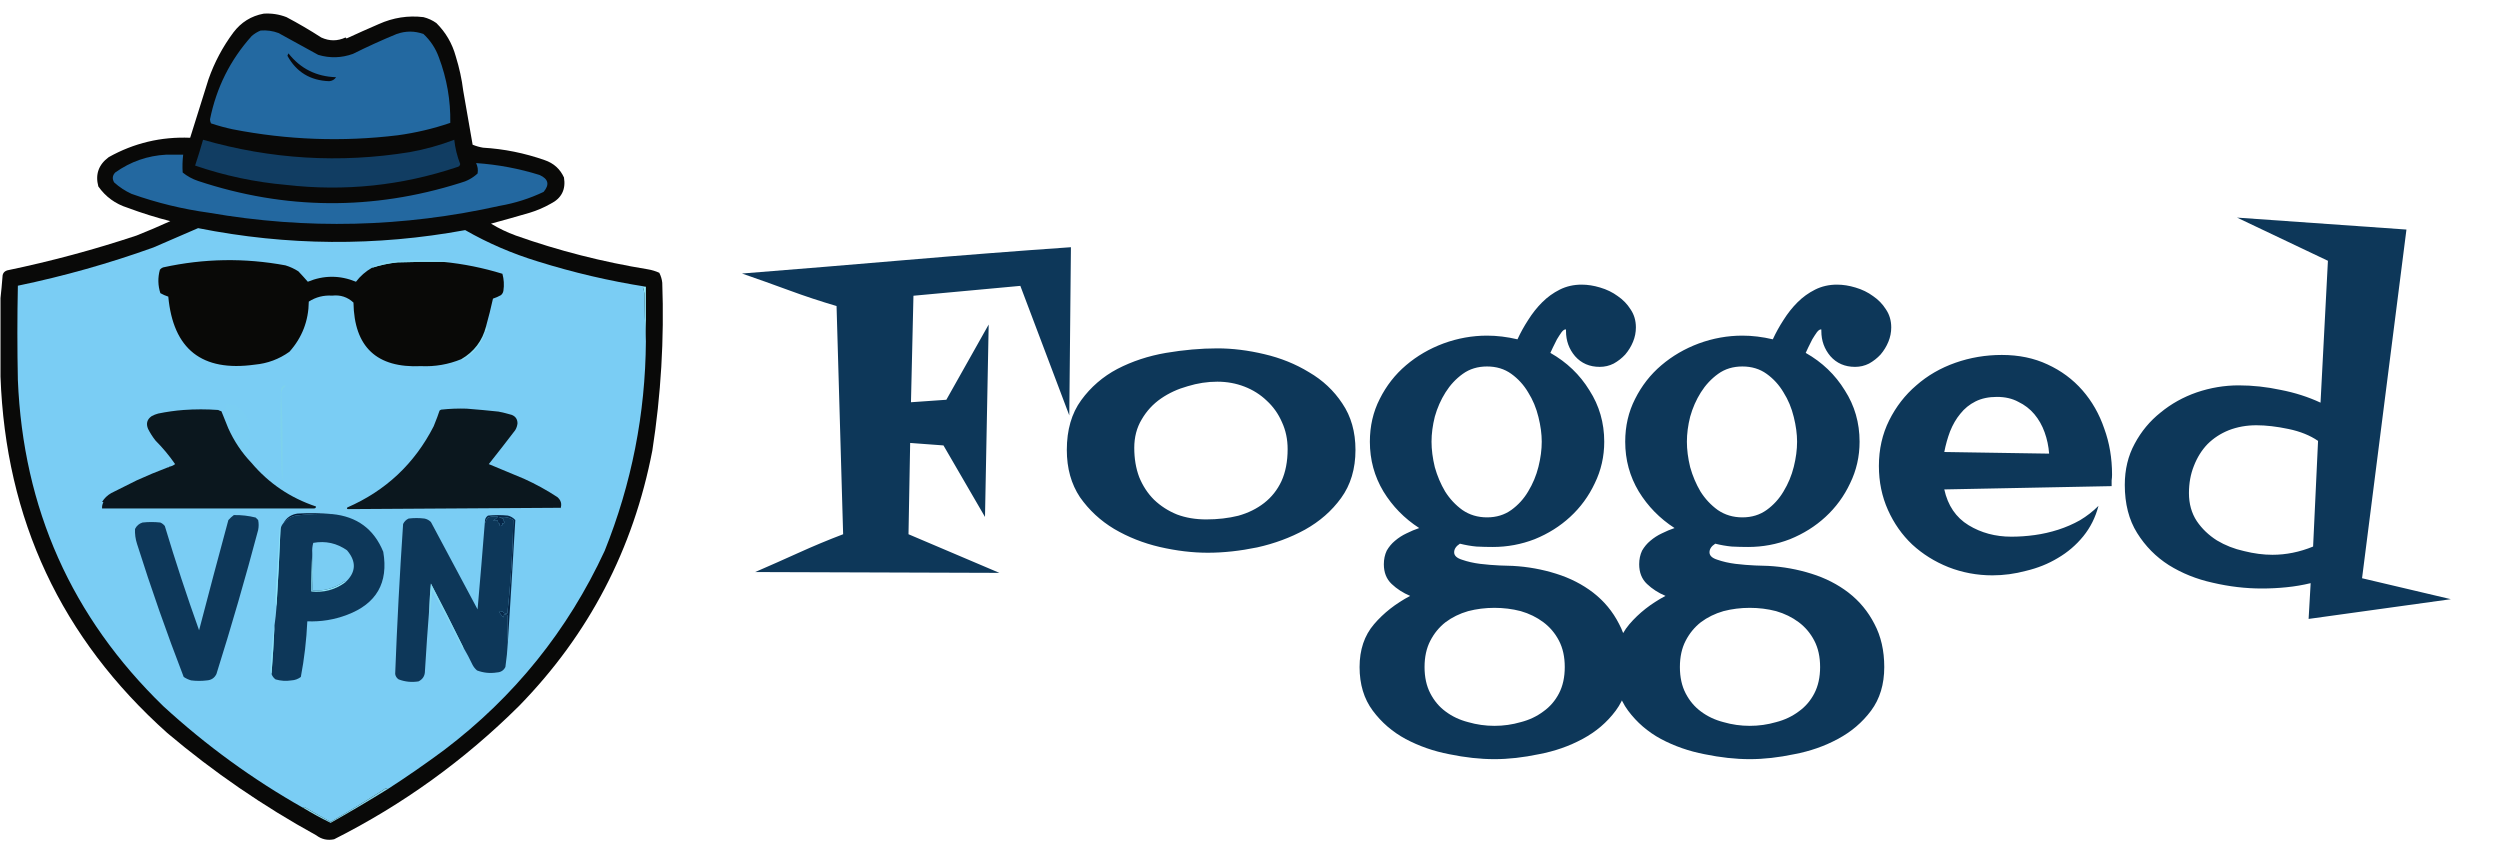 <svg width="95" height="32" viewBox="0 0 95 32" fill="none" xmlns="http://www.w3.org/2000/svg">
<g clip-path="url(#clip0_4104_424)">
<g clip-path="url(#clip1_4104_424)">
<path fill-rule="evenodd" clip-rule="evenodd" d="M10.018 0.519C10.317 0.499 10.606 0.543 10.886 0.651C11.339 0.89 11.78 1.148 12.206 1.424C12.517 1.567 12.825 1.567 13.13 1.424C13.143 1.437 13.156 1.449 13.168 1.462C13.574 1.275 13.983 1.092 14.394 0.915C14.942 0.669 15.508 0.581 16.092 0.651C16.27 0.696 16.434 0.771 16.583 0.877C16.939 1.231 17.184 1.652 17.319 2.141C17.454 2.576 17.549 3.009 17.602 3.443C17.723 4.126 17.842 4.811 17.96 5.499C18.087 5.551 18.219 5.589 18.356 5.612C19.151 5.659 19.931 5.816 20.695 6.084C21.038 6.2 21.283 6.42 21.431 6.744C21.507 7.203 21.337 7.537 20.922 7.744C20.67 7.887 20.406 8 20.13 8.084C19.64 8.228 19.149 8.366 18.658 8.499C18.957 8.68 19.272 8.831 19.601 8.951C21.223 9.526 22.896 9.953 24.619 10.234C24.771 10.259 24.916 10.304 25.053 10.366C25.114 10.485 25.152 10.611 25.166 10.744C25.243 12.883 25.117 15.008 24.789 17.12C24.066 20.869 22.381 24.101 19.733 26.817C17.654 28.884 15.308 30.576 12.697 31.892C12.447 31.945 12.221 31.895 12.017 31.741C10 30.632 8.113 29.336 6.358 27.855C2.326 24.252 0.213 19.736 0.019 14.309C0.02 13.305 0.02 12.312 0.019 11.329C0.049 11.061 0.074 10.79 0.095 10.517C0.097 10.39 0.16 10.308 0.283 10.272C1.944 9.926 3.579 9.486 5.188 8.951C5.62 8.779 6.048 8.597 6.471 8.404C5.922 8.264 5.381 8.094 4.849 7.895C4.383 7.748 4.012 7.477 3.736 7.084C3.615 6.626 3.747 6.255 4.132 5.971C5.09 5.436 6.121 5.19 7.226 5.235C7.462 4.495 7.694 3.753 7.924 3.009C8.149 2.369 8.464 1.778 8.867 1.236C9.162 0.846 9.546 0.607 10.018 0.519Z" fill="#090908"/>
<path fill-rule="evenodd" clip-rule="evenodd" d="M6.32 5.877C6.533 5.877 6.747 5.877 6.961 5.877C6.933 6.103 6.927 6.329 6.942 6.556C7.117 6.697 7.312 6.804 7.527 6.876C10.839 7.976 14.159 8.001 17.488 6.952C17.739 6.886 17.959 6.767 18.148 6.593C18.172 6.455 18.153 6.323 18.092 6.197C18.913 6.253 19.718 6.404 20.506 6.65C20.84 6.801 20.89 7.015 20.657 7.292C20.129 7.543 19.575 7.719 18.997 7.82C15.329 8.64 11.645 8.728 7.942 8.084C6.936 7.946 5.955 7.707 4.999 7.367C4.756 7.255 4.536 7.111 4.339 6.933C4.258 6.798 4.27 6.672 4.377 6.556C4.96 6.141 5.608 5.915 6.32 5.877Z" fill="#2368A0"/>
<path fill-rule="evenodd" clip-rule="evenodd" d="M7.716 5.311C10.295 6.052 12.911 6.21 15.564 5.782C16.145 5.678 16.711 5.521 17.262 5.311C17.296 5.629 17.372 5.937 17.488 6.235C17.476 6.297 17.438 6.335 17.375 6.348C15.264 7.055 13.101 7.281 10.885 7.027C9.696 6.924 8.539 6.678 7.414 6.292C7.523 5.966 7.623 5.639 7.716 5.311Z" fill="#113D62"/>
<path fill-rule="evenodd" clip-rule="evenodd" d="M9.904 1.16C10.138 1.142 10.365 1.173 10.583 1.255C11.086 1.531 11.59 1.808 12.093 2.085C12.537 2.217 12.977 2.204 13.413 2.047C13.958 1.775 14.511 1.523 15.073 1.292C15.415 1.171 15.755 1.171 16.092 1.292C16.358 1.541 16.553 1.836 16.677 2.179C16.981 2.984 17.125 3.814 17.111 4.669C16.46 4.891 15.793 5.048 15.111 5.141C13.012 5.395 10.925 5.319 8.848 4.914C8.567 4.855 8.291 4.779 8.018 4.688C7.995 4.642 7.982 4.591 7.98 4.537C8.222 3.331 8.75 2.275 9.565 1.368C9.669 1.278 9.782 1.209 9.904 1.16Z" fill="#2369A1"/>
<path fill-rule="evenodd" clip-rule="evenodd" d="M10.961 2.028C11.418 2.609 12.022 2.911 12.772 2.934C12.71 3.026 12.622 3.076 12.508 3.085C11.793 3.061 11.264 2.74 10.923 2.122C10.932 2.088 10.945 2.057 10.961 2.028Z" fill="#090A0E"/>
<path fill-rule="evenodd" clip-rule="evenodd" d="M24.544 10.895C24.544 11.586 24.544 12.278 24.544 12.97C24.512 12.373 24.494 11.769 24.487 11.159C24.478 11.073 24.459 10.992 24.431 10.914C24.466 10.895 24.504 10.889 24.544 10.895Z" fill="#92EBFD"/>
<path fill-rule="evenodd" clip-rule="evenodd" d="M24.544 10.895C24.504 10.889 24.466 10.896 24.43 10.914C24.459 10.992 24.478 11.073 24.487 11.159C24.494 11.769 24.512 12.373 24.544 12.97C24.525 15.724 24.003 18.378 22.978 20.931C21.576 23.956 19.545 26.478 16.884 28.496C16.182 29.016 15.466 29.513 14.734 29.986C14.688 29.95 14.637 29.956 14.583 30.005C13.919 30.43 13.246 30.839 12.564 31.232C12.228 31.048 11.895 30.859 11.564 30.666C11.541 30.67 11.529 30.683 11.527 30.703C9.607 29.618 7.834 28.329 6.207 26.836C2.722 23.455 0.879 19.324 0.679 14.441C0.654 13.247 0.654 12.052 0.679 10.857C2.429 10.493 4.146 10.009 5.829 9.404C6.396 9.159 6.962 8.914 7.527 8.669C10.906 9.342 14.289 9.367 17.677 8.744C18.546 9.241 19.464 9.637 20.431 9.933C21.783 10.356 23.154 10.677 24.544 10.895Z" fill="#7ACDF4"/>
<path fill-rule="evenodd" clip-rule="evenodd" d="M12.621 19.535C13.562 19.625 14.21 20.102 14.564 20.969C14.765 22.145 14.306 22.944 13.187 23.365C12.701 23.549 12.198 23.631 11.678 23.61C11.646 24.321 11.564 25.025 11.432 25.723C11.328 25.804 11.209 25.848 11.074 25.855C10.869 25.887 10.668 25.874 10.47 25.817C10.396 25.761 10.346 25.692 10.319 25.61C10.367 24.994 10.404 24.378 10.432 23.761C10.466 23.528 10.492 23.289 10.508 23.044C10.57 22.064 10.62 21.083 10.659 20.101C10.678 20.016 10.716 19.941 10.772 19.875C10.891 19.733 11.042 19.639 11.225 19.592C11.696 19.536 12.161 19.517 12.621 19.535Z" fill="#0D3759"/>
<path fill-rule="evenodd" clip-rule="evenodd" d="M10.433 23.761C10.405 24.378 10.367 24.994 10.319 25.61C10.291 25.571 10.279 25.502 10.282 25.402C10.313 24.752 10.363 24.205 10.433 23.761Z" fill="#8AE2F8"/>
<path fill-rule="evenodd" clip-rule="evenodd" d="M8.886 19.573C9.168 19.567 9.444 19.599 9.716 19.667C9.747 19.699 9.779 19.73 9.81 19.762C9.835 19.887 9.835 20.013 9.81 20.139C9.323 21.974 8.795 23.798 8.225 25.61C8.154 25.76 8.035 25.841 7.867 25.855C7.666 25.88 7.464 25.88 7.263 25.855C7.161 25.826 7.067 25.782 6.98 25.723C6.336 24.056 5.745 22.371 5.207 20.667C5.147 20.482 5.122 20.293 5.131 20.101C5.19 19.979 5.285 19.898 5.414 19.856C5.641 19.831 5.867 19.831 6.093 19.856C6.161 19.886 6.217 19.93 6.263 19.988C6.663 21.32 7.097 22.641 7.565 23.95C7.929 22.552 8.3 21.156 8.678 19.762C8.743 19.69 8.812 19.627 8.886 19.573Z" fill="#0D3759"/>
<path fill-rule="evenodd" clip-rule="evenodd" d="M19.299 24.402C19.282 24.718 19.25 25.033 19.205 25.346C19.14 25.476 19.033 25.545 18.884 25.553C18.624 25.595 18.373 25.569 18.129 25.478C18.059 25.419 18.003 25.35 17.96 25.27C17.849 25.035 17.729 24.809 17.601 24.591C17.203 23.781 16.794 22.976 16.375 22.176C16.346 22.465 16.327 22.754 16.318 23.044C16.254 23.855 16.197 24.673 16.148 25.497C16.148 25.68 16.066 25.812 15.903 25.893C15.643 25.934 15.392 25.909 15.149 25.817C15.074 25.767 15.03 25.698 15.017 25.61C15.089 23.71 15.19 21.811 15.318 19.912C15.363 19.818 15.432 19.749 15.526 19.705C15.727 19.68 15.928 19.68 16.13 19.705C16.225 19.724 16.307 19.768 16.375 19.837C16.966 20.944 17.557 22.05 18.148 23.157C18.248 22.021 18.342 20.889 18.431 19.762C18.426 19.801 18.432 19.839 18.45 19.875C18.456 19.793 18.488 19.723 18.544 19.667C18.668 19.621 18.794 19.609 18.922 19.629C18.872 19.696 18.809 19.746 18.733 19.78C18.797 19.788 18.86 19.788 18.922 19.78C18.905 19.838 18.93 19.882 18.997 19.912C18.945 19.957 18.951 19.982 19.016 19.988C19.092 19.977 19.111 19.945 19.073 19.894C19.203 19.885 19.215 19.848 19.11 19.78C19.128 19.765 19.14 19.746 19.148 19.724C19.089 19.694 19.026 19.675 18.959 19.667C19.158 19.623 19.34 19.655 19.507 19.762C19.484 20.948 19.409 22.131 19.28 23.308C19.209 23.33 19.147 23.305 19.091 23.233C19.053 23.251 19.009 23.257 18.959 23.252C19.012 23.324 19.068 23.393 19.129 23.459C19.148 23.423 19.154 23.386 19.148 23.346C19.198 23.34 19.242 23.352 19.28 23.384C19.275 23.73 19.281 24.069 19.299 24.402Z" fill="#0D3759"/>
<path fill-rule="evenodd" clip-rule="evenodd" d="M19.299 24.402C19.281 24.069 19.275 23.73 19.28 23.384C19.242 23.352 19.198 23.34 19.148 23.346C19.154 23.386 19.147 23.423 19.129 23.459C19.068 23.393 19.012 23.324 18.959 23.252C19.009 23.257 19.053 23.251 19.091 23.233C19.147 23.305 19.209 23.33 19.28 23.308C19.409 22.131 19.484 20.949 19.506 19.762C19.34 19.655 19.158 19.623 18.959 19.667C19.026 19.675 19.088 19.694 19.148 19.724C19.14 19.746 19.128 19.765 19.11 19.78C19.215 19.848 19.203 19.885 19.073 19.894C19.111 19.945 19.092 19.977 19.016 19.988C18.951 19.982 18.945 19.957 18.997 19.912C18.93 19.882 18.905 19.838 18.922 19.78C18.86 19.788 18.797 19.788 18.733 19.78C18.809 19.747 18.872 19.696 18.922 19.63C18.793 19.609 18.668 19.621 18.544 19.667C18.488 19.723 18.456 19.793 18.45 19.875C18.432 19.839 18.426 19.801 18.431 19.762C18.445 19.691 18.483 19.634 18.544 19.592C18.796 19.567 19.047 19.567 19.299 19.592C19.411 19.62 19.505 19.677 19.582 19.762C19.492 21.308 19.398 22.855 19.299 24.402Z" fill="#062748"/>
<path fill-rule="evenodd" clip-rule="evenodd" d="M17.602 24.591C17.607 24.619 17.6 24.644 17.583 24.666C17.217 23.91 16.834 23.168 16.432 22.44C16.392 22.741 16.36 23.043 16.338 23.346C16.319 23.246 16.312 23.145 16.319 23.044C16.327 22.754 16.346 22.465 16.375 22.176C16.794 22.976 17.203 23.781 17.602 24.591Z" fill="#84D9F1"/>
<path fill-rule="evenodd" clip-rule="evenodd" d="M11.866 21.007C11.897 21.478 11.897 21.956 11.866 22.44C12.311 22.468 12.713 22.354 13.073 22.101C13.096 22.105 13.109 22.118 13.111 22.139C12.73 22.414 12.303 22.527 11.828 22.478C11.824 21.987 11.837 21.497 11.866 21.007Z" fill="#90E7F9"/>
<path fill-rule="evenodd" clip-rule="evenodd" d="M10.659 20.101C10.62 21.083 10.57 22.064 10.508 23.044C10.483 22.944 10.47 22.837 10.47 22.723C10.532 21.811 10.589 20.899 10.64 19.988C10.658 20.024 10.665 20.061 10.659 20.101Z" fill="#8CE5FA"/>
<path fill-rule="evenodd" clip-rule="evenodd" d="M13.111 22.139C13.109 22.118 13.097 22.105 13.074 22.101C12.713 22.354 12.311 22.468 11.866 22.44C11.897 21.956 11.897 21.478 11.866 21.007C11.857 20.878 11.87 20.752 11.904 20.629C12.373 20.545 12.8 20.64 13.187 20.912C13.556 21.347 13.531 21.756 13.111 22.139Z" fill="#7ACDF3"/>
<path fill-rule="evenodd" clip-rule="evenodd" d="M12.621 19.535C12.161 19.517 11.696 19.536 11.225 19.592C11.042 19.639 10.891 19.733 10.772 19.875C10.887 19.672 11.063 19.553 11.3 19.516C11.741 19.49 12.181 19.496 12.621 19.535Z" fill="#021B3A"/>
<path fill-rule="evenodd" clip-rule="evenodd" d="M10.847 14.63C10.847 14.643 10.847 14.655 10.847 14.668C10.717 14.771 10.667 14.91 10.696 15.083C10.731 15.837 10.743 16.592 10.734 17.347C10.734 17.674 10.734 18.001 10.734 18.328C10.702 17.979 10.684 17.601 10.678 17.196C10.652 16.391 10.652 15.586 10.678 14.781C10.706 14.696 10.762 14.646 10.847 14.63Z" fill="#7DD2EC"/>
<path fill-rule="evenodd" clip-rule="evenodd" d="M8.584 15.347C9.017 15.365 9.3 15.579 9.433 15.988C9.507 16.353 9.507 16.718 9.433 17.083C9.299 17.575 8.978 17.84 8.471 17.875C8.524 17.033 8.562 16.191 8.584 15.347Z" fill="#7ACEF3"/>
<path fill-rule="evenodd" clip-rule="evenodd" d="M18.469 12.404C18.552 12.486 18.545 12.549 18.45 12.593C18.3 13.076 18.005 13.441 17.564 13.687C17.541 13.682 17.528 13.67 17.526 13.649C18.013 13.367 18.327 12.952 18.469 12.404Z" fill="#89DCF1"/>
<path fill-rule="evenodd" clip-rule="evenodd" d="M14.13 10.178C14.449 10.073 14.776 10.004 15.111 9.97C15.69 9.952 16.268 9.945 16.847 9.952C17.606 10.026 18.355 10.177 19.092 10.404C19.149 10.615 19.162 10.829 19.13 11.046C19.119 11.115 19.088 11.171 19.035 11.216C18.939 11.27 18.838 11.314 18.733 11.348C18.655 11.703 18.567 12.055 18.469 12.404C18.328 12.952 18.013 13.367 17.526 13.649C17.039 13.849 16.53 13.937 15.998 13.913C14.315 13.991 13.459 13.186 13.432 11.498C13.205 11.287 12.935 11.198 12.621 11.234C12.299 11.213 12.003 11.288 11.734 11.461C11.726 12.192 11.48 12.827 10.999 13.366C10.606 13.648 10.166 13.812 9.678 13.857C7.675 14.135 6.581 13.274 6.395 11.272C6.29 11.239 6.19 11.194 6.094 11.14C6 10.849 5.993 10.553 6.075 10.253C6.109 10.208 6.153 10.177 6.207 10.159C7.749 9.821 9.296 9.796 10.848 10.084C11.022 10.137 11.185 10.213 11.338 10.31C11.463 10.442 11.582 10.574 11.697 10.706C12.306 10.455 12.916 10.455 13.527 10.706C13.693 10.489 13.894 10.313 14.13 10.178Z" fill="#090907"/>
<path fill-rule="evenodd" clip-rule="evenodd" d="M16.847 9.952C16.268 9.945 15.69 9.952 15.111 9.97C14.776 10.004 14.449 10.073 14.13 10.178C14.259 10.089 14.422 10.02 14.621 9.97C15.449 9.862 16.279 9.849 17.111 9.933C17.024 9.951 16.936 9.958 16.847 9.952Z" fill="#83D7F0"/>
<path fill-rule="evenodd" clip-rule="evenodd" d="M14.734 29.986C14.021 30.428 13.297 30.856 12.564 31.269C12.209 31.095 11.863 30.906 11.527 30.703C11.529 30.683 11.542 30.67 11.565 30.666C11.895 30.859 12.228 31.048 12.564 31.232C13.246 30.839 13.919 30.43 14.583 30.005C14.638 29.956 14.688 29.95 14.734 29.986Z" fill="#85D6EB"/>
<path fill-rule="evenodd" clip-rule="evenodd" d="M8.29 15.579C8.328 15.599 8.369 15.615 8.414 15.628C8.497 15.841 8.584 16.056 8.674 16.273C8.894 16.763 9.187 17.201 9.554 17.586C10.214 18.367 11.032 18.92 12.007 19.246C12.007 19.296 11.982 19.321 11.933 19.321C9.253 19.323 6.568 19.323 3.879 19.321C3.873 19.237 3.889 19.159 3.928 19.085C3.913 19.074 3.897 19.07 3.879 19.073C3.965 18.932 4.081 18.821 4.226 18.738C4.548 18.575 4.871 18.413 5.192 18.255C5.583 18.076 5.98 17.911 6.382 17.759C6.406 17.764 6.423 17.756 6.431 17.735C6.514 17.721 6.588 17.688 6.654 17.636C6.433 17.315 6.185 17.018 5.911 16.743C5.802 16.606 5.707 16.457 5.626 16.297C5.543 16.096 5.588 15.935 5.762 15.814C5.841 15.771 5.923 15.738 6.01 15.715C6.333 15.649 6.655 15.603 6.976 15.579C7.414 15.547 7.852 15.547 8.29 15.579Z" fill="#0B171E"/>
<path fill-rule="evenodd" clip-rule="evenodd" d="M17.732 15.529C18.133 15.56 18.538 15.598 18.946 15.641C19.113 15.674 19.278 15.716 19.442 15.764C19.589 15.82 19.663 15.928 19.665 16.087C19.655 16.18 19.627 16.267 19.578 16.347C19.248 16.78 18.913 17.21 18.574 17.636C19.02 17.819 19.466 18.005 19.912 18.193C20.354 18.393 20.775 18.624 21.176 18.887C21.318 19.006 21.359 19.151 21.3 19.321C21.302 19.31 21.298 19.302 21.288 19.296C18.605 19.312 15.924 19.329 13.246 19.346C13.185 19.349 13.169 19.328 13.197 19.284C14.659 18.647 15.754 17.619 16.48 16.198C16.523 16.081 16.569 15.965 16.616 15.851C16.645 15.769 16.674 15.687 16.703 15.603C16.722 15.588 16.742 15.575 16.765 15.566C17.086 15.531 17.408 15.519 17.732 15.529Z" fill="#0B171E"/>
</g>
<path d="M40.695 9.394L40.633 15.785L38.773 10.863L34.711 11.238L34.617 15.285L35.961 15.191L37.57 12.332L37.43 19.644L35.852 16.926L34.586 16.832L34.523 20.301L37.977 21.769L28.695 21.738C29.247 21.499 29.799 21.254 30.352 21.004C30.904 20.754 31.466 20.519 32.039 20.301L31.789 11.629C31.185 11.452 30.586 11.254 29.992 11.035C29.398 10.816 28.799 10.603 28.195 10.394C30.289 10.228 32.372 10.056 34.445 9.879C36.518 9.702 38.602 9.54 40.695 9.394ZM51.508 17.098C51.508 17.816 51.325 18.426 50.961 18.926C50.607 19.415 50.148 19.816 49.586 20.129C49.034 20.431 48.43 20.655 47.773 20.801C47.117 20.936 46.492 21.004 45.898 21.004C45.315 21.004 44.706 20.931 44.07 20.785C43.445 20.639 42.867 20.41 42.336 20.098C41.815 19.785 41.383 19.384 41.039 18.894C40.706 18.394 40.539 17.796 40.539 17.098C40.539 16.337 40.721 15.707 41.086 15.207C41.45 14.707 41.909 14.311 42.461 14.019C43.023 13.728 43.638 13.525 44.305 13.41C44.982 13.296 45.633 13.238 46.258 13.238C46.831 13.238 47.425 13.311 48.039 13.457C48.664 13.603 49.232 13.832 49.742 14.144C50.263 14.447 50.685 14.842 51.008 15.332C51.341 15.822 51.508 16.41 51.508 17.098ZM48.93 17.066C48.93 16.691 48.857 16.348 48.711 16.035C48.575 15.723 48.383 15.452 48.133 15.223C47.893 14.993 47.612 14.816 47.289 14.691C46.966 14.566 46.622 14.504 46.258 14.504C45.883 14.504 45.508 14.561 45.133 14.676C44.758 14.78 44.419 14.936 44.117 15.144C43.815 15.353 43.57 15.618 43.383 15.941C43.195 16.254 43.102 16.613 43.102 17.019C43.102 17.426 43.164 17.796 43.289 18.129C43.425 18.462 43.612 18.749 43.852 18.988C44.102 19.228 44.393 19.415 44.727 19.551C45.06 19.676 45.43 19.738 45.836 19.738C46.273 19.738 46.68 19.691 47.055 19.598C47.43 19.493 47.758 19.332 48.039 19.113C48.32 18.894 48.539 18.618 48.695 18.285C48.852 17.941 48.93 17.535 48.93 17.066ZM62.164 12.441C62.164 12.629 62.128 12.811 62.055 12.988C61.982 13.165 61.883 13.327 61.758 13.473C61.633 13.608 61.487 13.723 61.32 13.816C61.154 13.9 60.977 13.941 60.789 13.941C60.404 13.941 60.091 13.806 59.852 13.535C59.622 13.264 59.508 12.947 59.508 12.582V12.519C59.456 12.509 59.398 12.546 59.336 12.629C59.284 12.702 59.227 12.79 59.164 12.894C59.112 12.999 59.06 13.103 59.008 13.207C58.966 13.301 58.935 13.368 58.914 13.41C59.539 13.764 60.034 14.238 60.398 14.832C60.773 15.415 60.961 16.066 60.961 16.785C60.961 17.348 60.841 17.874 60.602 18.363C60.372 18.853 60.06 19.28 59.664 19.644C59.279 19.999 58.831 20.28 58.32 20.488C57.81 20.686 57.279 20.785 56.727 20.785C56.518 20.785 56.31 20.78 56.102 20.769C55.893 20.749 55.685 20.712 55.477 20.66C55.331 20.754 55.258 20.863 55.258 20.988C55.258 21.113 55.357 21.207 55.555 21.269C55.763 21.342 55.992 21.394 56.242 21.426C56.503 21.457 56.753 21.478 56.992 21.488C57.242 21.499 57.409 21.504 57.492 21.504C58.055 21.535 58.602 21.634 59.133 21.801C59.664 21.967 60.133 22.207 60.539 22.519C60.956 22.842 61.284 23.238 61.523 23.707C61.773 24.176 61.898 24.723 61.898 25.348C61.898 26.004 61.732 26.556 61.398 27.004C61.065 27.452 60.643 27.811 60.133 28.082C59.633 28.353 59.081 28.546 58.477 28.66C57.883 28.785 57.32 28.848 56.789 28.848C56.247 28.848 55.675 28.785 55.07 28.66C54.477 28.546 53.925 28.353 53.414 28.082C52.914 27.811 52.497 27.452 52.164 27.004C51.831 26.556 51.664 26.004 51.664 25.348C51.664 24.691 51.846 24.15 52.211 23.723C52.575 23.296 53.034 22.936 53.586 22.644C53.315 22.53 53.081 22.379 52.883 22.191C52.685 22.004 52.586 21.754 52.586 21.441C52.586 21.254 52.622 21.082 52.695 20.926C52.779 20.78 52.883 20.655 53.008 20.551C53.143 20.436 53.289 20.342 53.445 20.269C53.612 20.186 53.773 20.118 53.93 20.066C53.367 19.702 52.914 19.238 52.57 18.676C52.227 18.103 52.055 17.473 52.055 16.785C52.055 16.191 52.18 15.65 52.43 15.16C52.68 14.66 53.013 14.233 53.43 13.879C53.846 13.525 54.32 13.249 54.852 13.051C55.393 12.853 55.945 12.754 56.508 12.754C56.883 12.754 57.268 12.801 57.664 12.894C57.779 12.644 57.914 12.4 58.07 12.16C58.227 11.91 58.404 11.686 58.602 11.488C58.8 11.29 59.023 11.129 59.273 11.004C59.523 10.879 59.8 10.816 60.102 10.816C60.331 10.816 60.565 10.853 60.805 10.926C61.055 10.999 61.279 11.108 61.477 11.254C61.675 11.389 61.836 11.556 61.961 11.754C62.096 11.952 62.164 12.181 62.164 12.441ZM58.586 16.785C58.586 16.493 58.544 16.181 58.461 15.848C58.378 15.504 58.247 15.191 58.07 14.91C57.904 14.629 57.69 14.394 57.43 14.207C57.169 14.019 56.862 13.926 56.508 13.926C56.154 13.926 55.846 14.019 55.586 14.207C55.325 14.394 55.107 14.629 54.93 14.91C54.753 15.191 54.617 15.499 54.523 15.832C54.44 16.165 54.398 16.483 54.398 16.785C54.398 17.087 54.44 17.41 54.523 17.754C54.617 18.087 54.747 18.394 54.914 18.676C55.091 18.957 55.31 19.191 55.57 19.379C55.841 19.566 56.154 19.66 56.508 19.66C56.862 19.66 57.169 19.566 57.43 19.379C57.69 19.191 57.904 18.957 58.07 18.676C58.247 18.384 58.378 18.072 58.461 17.738C58.544 17.405 58.586 17.087 58.586 16.785ZM59.461 25.348C59.461 24.962 59.388 24.629 59.242 24.348C59.096 24.066 58.898 23.832 58.648 23.644C58.398 23.457 58.112 23.316 57.789 23.223C57.466 23.139 57.133 23.098 56.789 23.098C56.445 23.098 56.112 23.139 55.789 23.223C55.466 23.316 55.18 23.457 54.93 23.644C54.69 23.832 54.497 24.066 54.352 24.348C54.206 24.629 54.133 24.962 54.133 25.348C54.133 25.733 54.206 26.066 54.352 26.348C54.497 26.629 54.69 26.858 54.93 27.035C55.18 27.223 55.466 27.358 55.789 27.441C56.112 27.535 56.445 27.582 56.789 27.582C57.133 27.582 57.466 27.535 57.789 27.441C58.112 27.358 58.398 27.223 58.648 27.035C58.898 26.858 59.096 26.629 59.242 26.348C59.388 26.066 59.461 25.733 59.461 25.348ZM71.867 12.441C71.867 12.629 71.831 12.811 71.758 12.988C71.685 13.165 71.586 13.327 71.461 13.473C71.336 13.608 71.19 13.723 71.023 13.816C70.857 13.9 70.68 13.941 70.492 13.941C70.107 13.941 69.794 13.806 69.555 13.535C69.326 13.264 69.211 12.947 69.211 12.582V12.519C69.159 12.509 69.102 12.546 69.039 12.629C68.987 12.702 68.93 12.79 68.867 12.894C68.815 12.999 68.763 13.103 68.711 13.207C68.669 13.301 68.638 13.368 68.617 13.41C69.242 13.764 69.737 14.238 70.102 14.832C70.477 15.415 70.664 16.066 70.664 16.785C70.664 17.348 70.544 17.874 70.305 18.363C70.076 18.853 69.763 19.28 69.367 19.644C68.982 19.999 68.534 20.28 68.023 20.488C67.513 20.686 66.982 20.785 66.43 20.785C66.221 20.785 66.013 20.78 65.805 20.769C65.596 20.749 65.388 20.712 65.18 20.66C65.034 20.754 64.961 20.863 64.961 20.988C64.961 21.113 65.06 21.207 65.258 21.269C65.466 21.342 65.695 21.394 65.945 21.426C66.206 21.457 66.456 21.478 66.695 21.488C66.945 21.499 67.112 21.504 67.195 21.504C67.758 21.535 68.305 21.634 68.836 21.801C69.367 21.967 69.836 22.207 70.242 22.519C70.659 22.842 70.987 23.238 71.227 23.707C71.477 24.176 71.602 24.723 71.602 25.348C71.602 26.004 71.435 26.556 71.102 27.004C70.768 27.452 70.346 27.811 69.836 28.082C69.336 28.353 68.784 28.546 68.18 28.66C67.586 28.785 67.023 28.848 66.492 28.848C65.951 28.848 65.378 28.785 64.773 28.66C64.18 28.546 63.628 28.353 63.117 28.082C62.617 27.811 62.2 27.452 61.867 27.004C61.534 26.556 61.367 26.004 61.367 25.348C61.367 24.691 61.55 24.15 61.914 23.723C62.279 23.296 62.737 22.936 63.289 22.644C63.018 22.53 62.784 22.379 62.586 22.191C62.388 22.004 62.289 21.754 62.289 21.441C62.289 21.254 62.325 21.082 62.398 20.926C62.482 20.78 62.586 20.655 62.711 20.551C62.846 20.436 62.992 20.342 63.148 20.269C63.315 20.186 63.477 20.118 63.633 20.066C63.07 19.702 62.617 19.238 62.273 18.676C61.93 18.103 61.758 17.473 61.758 16.785C61.758 16.191 61.883 15.65 62.133 15.16C62.383 14.66 62.716 14.233 63.133 13.879C63.55 13.525 64.023 13.249 64.555 13.051C65.096 12.853 65.648 12.754 66.211 12.754C66.586 12.754 66.971 12.801 67.367 12.894C67.482 12.644 67.617 12.4 67.773 12.16C67.93 11.91 68.107 11.686 68.305 11.488C68.503 11.29 68.727 11.129 68.977 11.004C69.227 10.879 69.503 10.816 69.805 10.816C70.034 10.816 70.268 10.853 70.508 10.926C70.758 10.999 70.982 11.108 71.18 11.254C71.378 11.389 71.539 11.556 71.664 11.754C71.799 11.952 71.867 12.181 71.867 12.441ZM68.289 16.785C68.289 16.493 68.247 16.181 68.164 15.848C68.081 15.504 67.951 15.191 67.773 14.91C67.607 14.629 67.393 14.394 67.133 14.207C66.872 14.019 66.565 13.926 66.211 13.926C65.857 13.926 65.549 14.019 65.289 14.207C65.029 14.394 64.81 14.629 64.633 14.91C64.456 15.191 64.32 15.499 64.227 15.832C64.143 16.165 64.102 16.483 64.102 16.785C64.102 17.087 64.143 17.41 64.227 17.754C64.32 18.087 64.451 18.394 64.617 18.676C64.794 18.957 65.013 19.191 65.273 19.379C65.544 19.566 65.857 19.66 66.211 19.66C66.565 19.66 66.872 19.566 67.133 19.379C67.393 19.191 67.607 18.957 67.773 18.676C67.951 18.384 68.081 18.072 68.164 17.738C68.247 17.405 68.289 17.087 68.289 16.785ZM69.164 25.348C69.164 24.962 69.091 24.629 68.945 24.348C68.799 24.066 68.602 23.832 68.352 23.644C68.102 23.457 67.815 23.316 67.492 23.223C67.169 23.139 66.836 23.098 66.492 23.098C66.148 23.098 65.815 23.139 65.492 23.223C65.169 23.316 64.883 23.457 64.633 23.644C64.393 23.832 64.201 24.066 64.055 24.348C63.909 24.629 63.836 24.962 63.836 25.348C63.836 25.733 63.909 26.066 64.055 26.348C64.201 26.629 64.393 26.858 64.633 27.035C64.883 27.223 65.169 27.358 65.492 27.441C65.815 27.535 66.148 27.582 66.492 27.582C66.836 27.582 67.169 27.535 67.492 27.441C67.815 27.358 68.102 27.223 68.352 27.035C68.602 26.858 68.799 26.629 68.945 26.348C69.091 26.066 69.164 25.733 69.164 25.348ZM80.258 18.035C80.258 18.108 80.253 18.181 80.242 18.254C80.242 18.327 80.242 18.4 80.242 18.473L73.883 18.598C74.018 19.212 74.326 19.665 74.805 19.957C75.284 20.249 75.826 20.394 76.43 20.394C76.721 20.394 77.018 20.374 77.32 20.332C77.622 20.29 77.919 20.223 78.211 20.129C78.503 20.035 78.779 19.915 79.039 19.769C79.299 19.613 79.534 19.431 79.742 19.223C79.628 19.66 79.435 20.046 79.164 20.379C78.893 20.712 78.57 20.988 78.195 21.207C77.831 21.426 77.43 21.587 76.992 21.691C76.565 21.806 76.138 21.863 75.711 21.863C75.128 21.863 74.57 21.759 74.039 21.551C73.518 21.342 73.06 21.056 72.664 20.691C72.279 20.327 71.971 19.889 71.742 19.379C71.513 18.868 71.398 18.311 71.398 17.707C71.398 17.072 71.529 16.493 71.789 15.973C72.049 15.452 72.393 15.009 72.82 14.644C73.247 14.269 73.742 13.983 74.305 13.785C74.867 13.587 75.456 13.488 76.07 13.488C76.716 13.488 77.294 13.608 77.805 13.848C78.326 14.087 78.768 14.415 79.133 14.832C79.497 15.249 79.773 15.733 79.961 16.285C80.159 16.827 80.258 17.41 80.258 18.035ZM77.867 17.238C77.846 16.957 77.789 16.686 77.695 16.426C77.602 16.165 77.471 15.936 77.305 15.738C77.138 15.54 76.935 15.384 76.695 15.269C76.466 15.144 76.195 15.082 75.883 15.082C75.57 15.082 75.299 15.139 75.07 15.254C74.841 15.368 74.648 15.525 74.492 15.723C74.336 15.91 74.206 16.134 74.102 16.394C74.008 16.644 73.935 16.905 73.883 17.176L77.867 17.238ZM93.133 22.769L87.727 23.519L87.805 22.16C87.503 22.233 87.195 22.285 86.883 22.316C86.57 22.348 86.258 22.363 85.945 22.363C85.331 22.363 84.711 22.29 84.086 22.144C83.471 22.009 82.914 21.785 82.414 21.473C81.924 21.16 81.523 20.754 81.211 20.254C80.898 19.754 80.742 19.144 80.742 18.426C80.742 17.842 80.867 17.322 81.117 16.863C81.367 16.394 81.695 15.999 82.102 15.676C82.508 15.342 82.966 15.087 83.477 14.91C83.997 14.733 84.529 14.644 85.07 14.644C85.602 14.644 86.133 14.702 86.664 14.816C87.206 14.921 87.711 15.082 88.18 15.301L88.461 9.91L85.008 8.269L91.445 8.723L89.758 21.973L93.133 22.769ZM88.086 16.754C87.784 16.546 87.409 16.394 86.961 16.301C86.513 16.207 86.107 16.16 85.742 16.16C85.367 16.16 85.018 16.223 84.695 16.348C84.383 16.473 84.112 16.65 83.883 16.879C83.664 17.108 83.492 17.384 83.367 17.707C83.242 18.019 83.18 18.363 83.18 18.738C83.18 19.144 83.279 19.499 83.477 19.801C83.674 20.092 83.93 20.337 84.242 20.535C84.555 20.723 84.898 20.858 85.273 20.941C85.648 21.035 86.008 21.082 86.352 21.082C86.872 21.082 87.388 20.978 87.898 20.769L88.086 16.754Z" fill="#0D3759"/>
</g>
<defs>
<clipPath id="clip0_4104_424">
<rect width="95" height="32" fill="white"/>
</clipPath>
<clipPath id="clip1_4104_424">
<rect width="25.204" height="31.43" fill="white" transform="translate(0 0.5)"/>
</clipPath>
</defs>
</svg>
